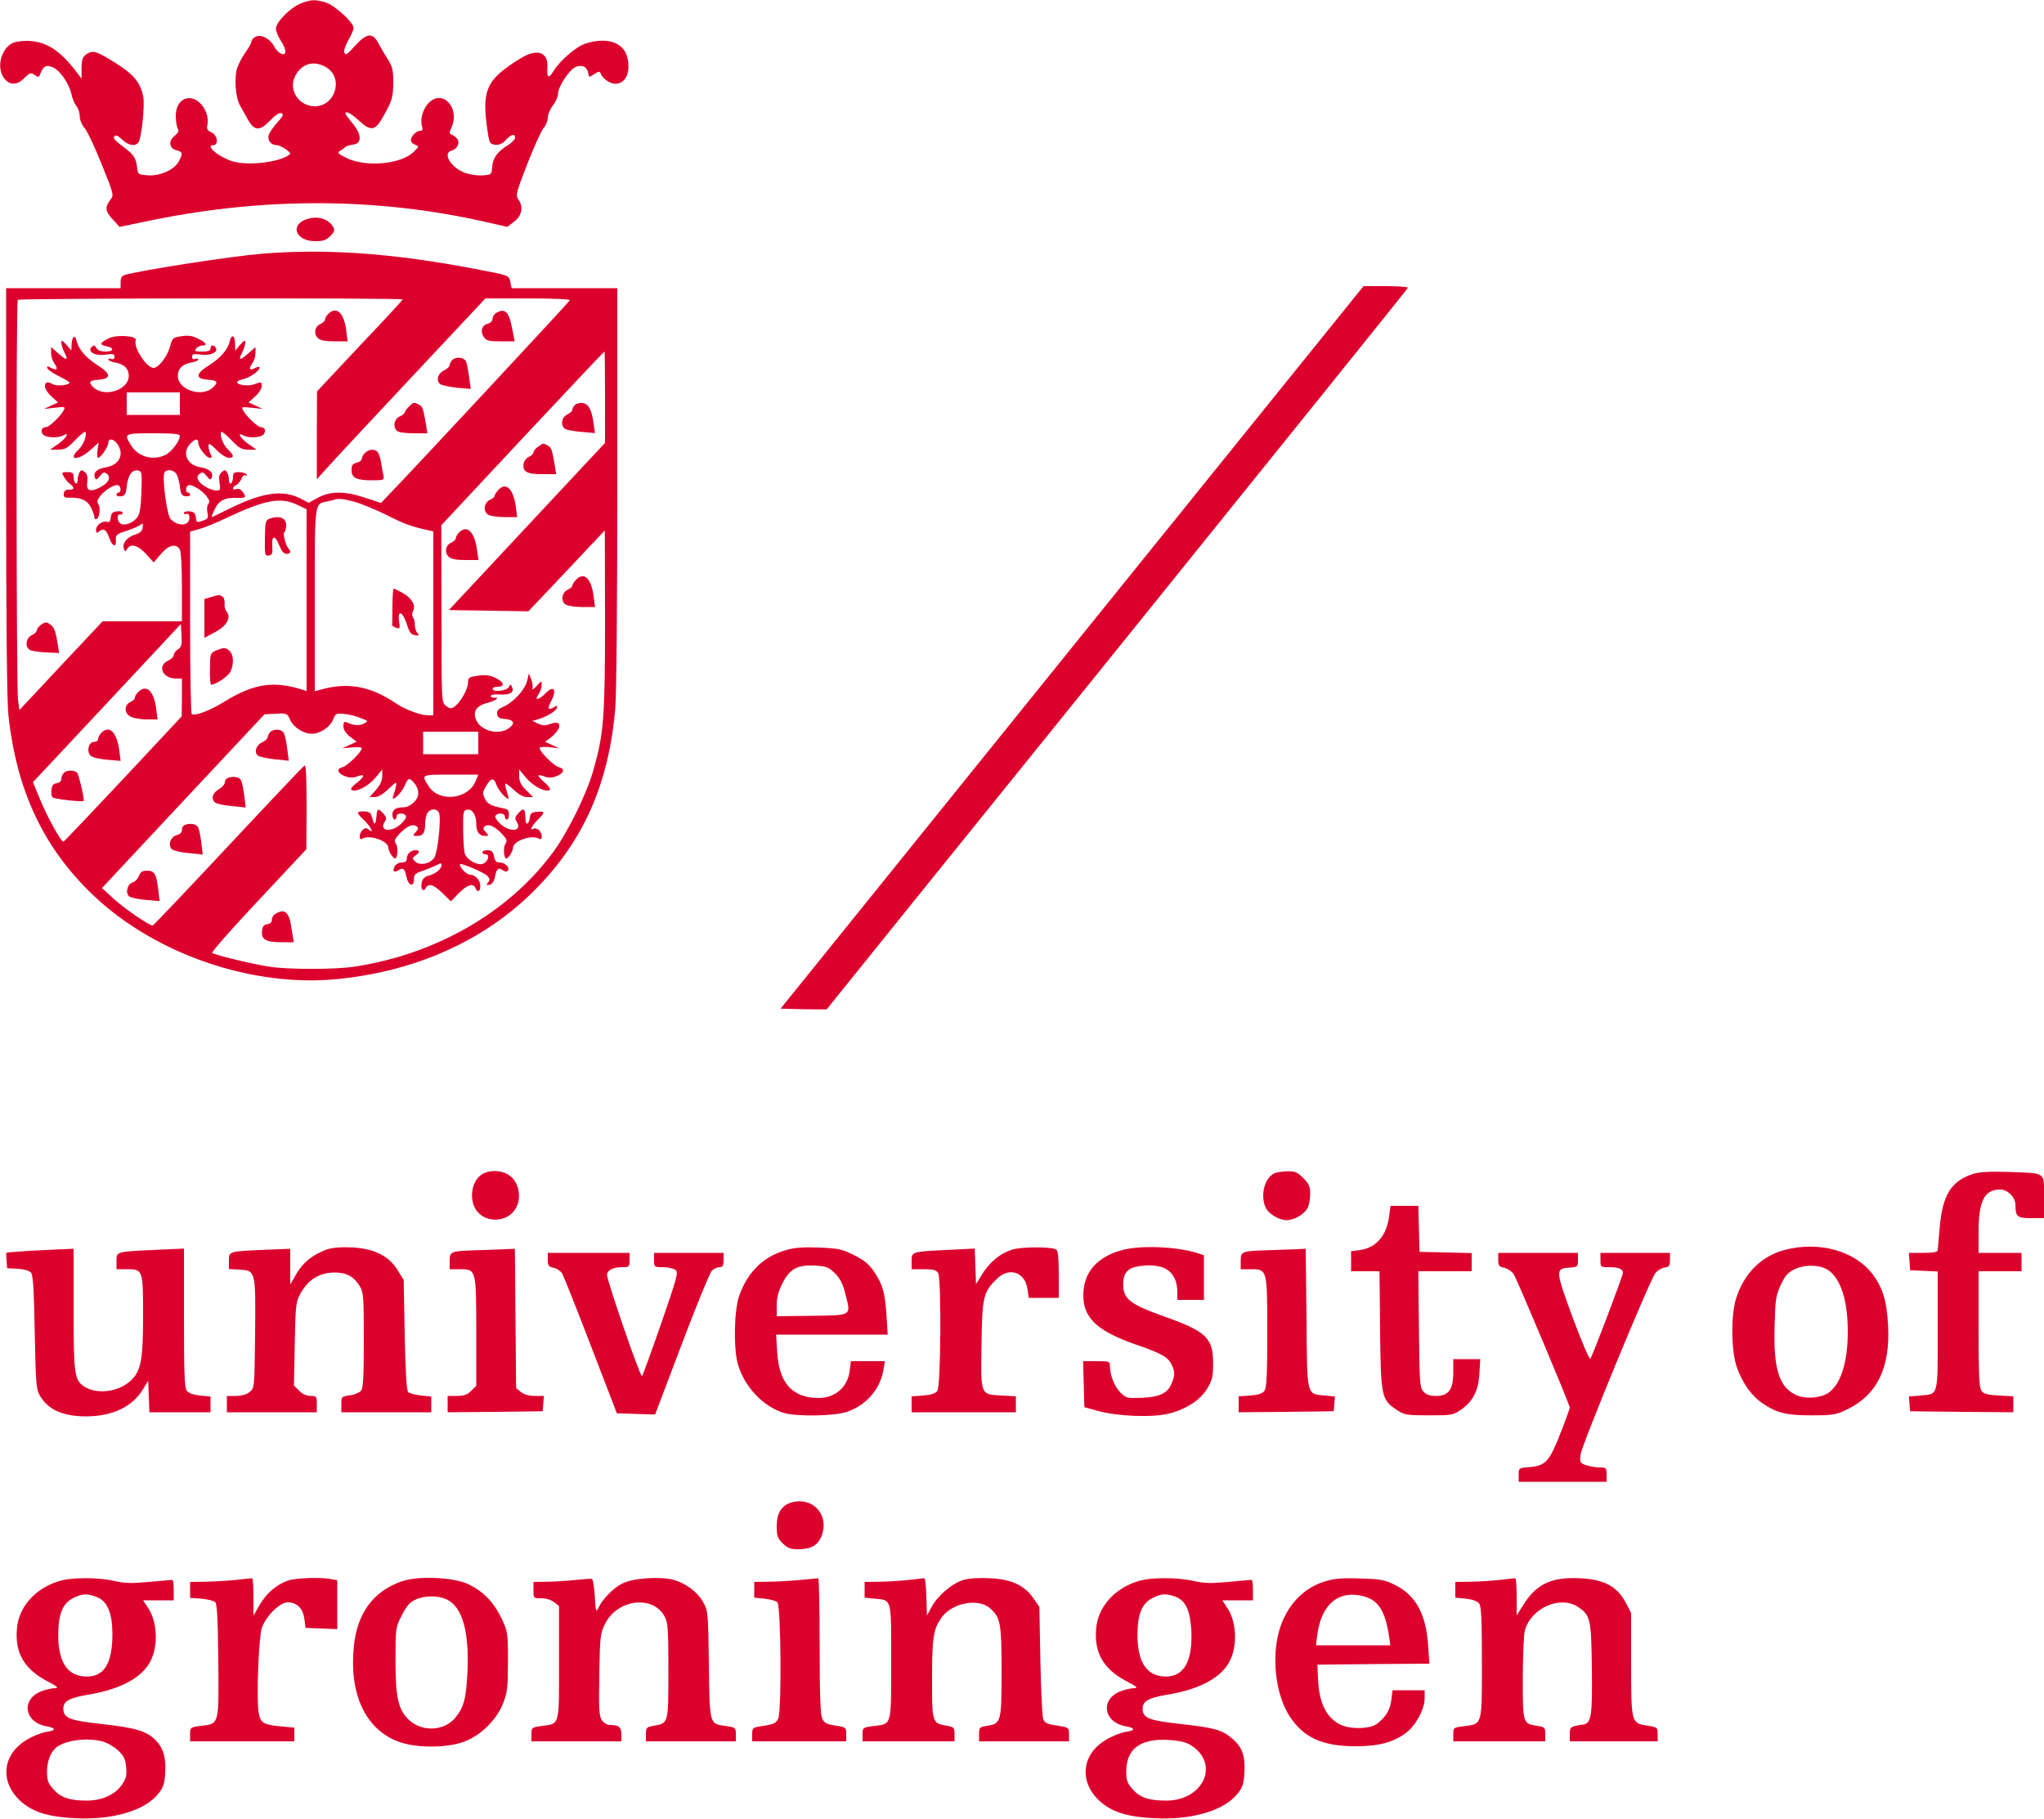 <?xml version="1.0" standalone="no"?>
<!DOCTYPE svg PUBLIC "-//W3C//DTD SVG 20010904//EN"
 "http://www.w3.org/TR/2001/REC-SVG-20010904/DTD/svg10.dtd">
<svg version="1.0" xmlns="http://www.w3.org/2000/svg"
 width="1000pt" height="890pt" viewBox="0 0 1000 890"
 preserveAspectRatio="xMidYMid meet">
<g transform="translate(0,890) scale(0.1,-0.1)"
fill="#DC002D" stroke="none">
<path d="M1476 8885 c-51 -18 -126 -92 -126 -125 0 -14 12 -42 26 -63 28 -42
26 -74 -4 -58 -10 5 -24 21 -32 36 -20 37 -64 59 -90 45 -11 -6 -20 -16 -20
-23 0 -7 -13 -31 -29 -53 -15 -21 -34 -57 -41 -78 -15 -48 -8 -142 14 -182 9
-16 27 -47 39 -69 31 -56 58 -58 108 -5 26 27 45 40 56 36 12 -5 8 -14 -20
-45 -19 -21 -38 -49 -42 -60 -8 -27 10 -51 39 -51 20 -1 73 -36 65 -44 -43
-38 -196 -58 -275 -37 -68 18 -145 81 -100 81 27 0 20 49 -9 62 -21 9 -25 17
-20 38 3 15 1 40 -5 56 -41 106 -150 95 -150 -15 0 -25 5 -53 10 -61 7 -11 2
-20 -17 -36 -31 -25 -25 -61 13 -70 28 -7 29 -15 9 -53 -21 -41 -91 -73 -152
-69 -43 3 -48 6 -51 28 -6 57 -15 72 -68 111 -40 30 -53 44 -45 52 8 8 19 3
39 -16 30 -29 63 -35 79 -14 15 19 32 178 24 223 -13 68 -45 108 -130 162 -98
62 -115 68 -146 48 -21 -14 -25 -25 -26 -69 l0 -52 -22 29 c-83 111 -154 156
-247 156 -34 0 -64 -6 -78 -16 -52 -36 -68 -121 -31 -168 27 -34 63 -34 99 3
26 26 31 27 50 14 18 -13 21 -12 29 10 13 34 28 41 59 28 35 -15 79 -78 91
-130 5 -23 16 -50 25 -60 9 -10 16 -32 16 -49 0 -18 10 -42 24 -59 14 -16 51
-96 84 -178 60 -149 60 -150 41 -174 -27 -34 -24 -56 14 -96 l32 -35 165 34
c552 112 1099 109 1622 -9 l110 -25 34 26 c38 29 46 73 19 110 -13 19 -9 34
46 175 33 85 69 163 80 175 10 11 19 33 19 48 0 15 11 42 25 60 14 18 25 44
25 57 0 34 54 117 86 131 31 14 57 1 62 -30 3 -21 4 -21 29 -5 20 14 27 15 31
5 8 -25 46 -52 72 -52 50 0 76 55 60 125 -17 77 -96 105 -202 73 -46 -13 -126
-82 -159 -134 -25 -41 -34 -37 -31 14 6 78 -50 97 -132 46 -169 -104 -191
-155 -160 -359 8 -55 11 -60 36 -63 20 -2 35 4 52 22 26 29 46 34 46 12 0 -8
-15 -23 -33 -35 -53 -32 -75 -63 -79 -106 -3 -40 -3 -40 -47 -43 -25 -2 -64 4
-88 13 -68 26 -109 96 -64 108 29 7 44 42 26 60 -8 9 -20 17 -27 19 -10 4 -10
10 0 32 45 99 -44 194 -113 120 -27 -29 -41 -81 -30 -113 4 -15 2 -21 -9 -21
-19 0 -46 -27 -46 -46 0 -8 9 -18 21 -22 20 -8 20 -9 -6 -34 -63 -63 -239 -78
-334 -29 -40 21 -43 24 -25 34 10 6 21 14 24 18 3 4 19 9 35 11 46 5 46 47 1
103 -20 24 -36 46 -36 49 0 16 27 2 67 -35 57 -52 78 -49 115 16 47 83 51 97
52 170 0 62 -3 77 -29 119 -17 26 -36 60 -44 75 -29 54 -57 50 -118 -17 -34
-39 -43 -44 -48 -30 -4 10 4 34 19 61 14 24 26 51 26 60 0 27 -93 112 -137
125 -50 15 -68 15 -117 -3z m121 -315 c85 -51 44 -190 -57 -190 -78 0 -131 81
-96 148 32 62 93 79 153 42z"/>
<path d="M1505 7829 c-89 -26 -61 -109 37 -109 39 0 54 5 74 25 19 19 23 29
15 43 -22 40 -73 57 -126 41z"/>
<path d="M1285 7659 c-157 -13 -601 -82 -677 -105 -12 -4 -18 -15 -18 -35 l0
-29 -280 0 -280 0 0 -995 c0 -636 4 -1031 11 -1093 40 -371 172 -651 416 -883
304 -289 782 -452 1198 -409 384 39 717 190 960 434 239 240 362 517 395 887
6 67 10 514 10 1087 l0 972 -259 0 -258 0 -6 29 c-7 34 -3 33 -172 65 -400 77
-728 100 -1040 75z m685 -224 c0 -3 -94 -105 -210 -227 l-209 -223 -1 -215 0
-215 38 42 c20 24 206 223 412 443 l375 400 208 0 c115 0 207 -4 205 -9 -2 -7
-779 -842 -888 -954 l-36 -38 -76 25 c-100 34 -170 34 -232 1 l-46 -25 -38 20
c-88 46 -190 31 -354 -51 -43 -21 -79 -39 -82 -39 -2 0 4 18 15 39 20 43 50
58 112 55 41 -1 44 3 23 31 -8 11 -19 16 -30 12 -9 -4 -16 -2 -16 4 0 5 7 12
16 16 8 3 20 17 25 30 5 15 14 21 21 17 7 -4 8 -3 4 4 -4 7 -20 12 -37 12 -24
0 -29 -4 -29 -24 0 -14 -5 -28 -10 -31 -6 -3 -10 4 -10 17 0 13 -4 29 -9 37
-8 13 -12 13 -26 1 -13 -11 -15 -23 -11 -52 6 -34 4 -38 -14 -38 -29 0 -77 27
-89 49 -8 14 -7 22 5 32 14 11 19 10 35 -10 16 -20 20 -21 25 -7 9 24 -12 43
-56 50 -65 10 -91 70 -50 114 24 26 40 28 40 6 0 -23 39 -74 56 -74 11 0 12 4
4 19 -5 11 -10 28 -10 39 0 16 7 13 39 -19 21 -22 48 -39 60 -39 28 0 27 11
-3 40 -24 21 -44 76 -33 87 3 3 25 -16 50 -41 37 -39 49 -46 83 -46 l39 0 -36
25 c-40 27 -64 64 -29 45 28 -15 86 -12 100 5 13 16 6 35 -14 35 -15 0 -72 54
-87 83 -9 16 -6 17 43 12 l53 -6 -34 16 -35 16 32 29 c18 16 32 38 32 49 0 24
0 24 -36 11 -29 -11 -84 -4 -84 10 0 5 13 11 30 15 32 7 80 41 80 56 0 6 -9 5
-21 -1 -28 -16 -34 -6 -15 22 9 12 16 35 16 51 l0 29 -36 -32 c-42 -36 -50
-35 -29 6 8 16 15 37 15 47 0 15 -5 13 -25 -10 l-24 -28 -1 32 c0 41 -16 51
-25 16 -10 -43 -44 -83 -102 -120 -67 -42 -69 -66 -5 -71 45 -3 51 -11 26 -36
-53 -53 -174 -15 -174 55 0 35 22 57 65 65 19 3 35 10 35 15 0 5 -7 6 -15 3
-10 -4 -15 0 -15 11 0 13 7 15 43 10 45 -7 86 12 73 33 -10 17 -26 15 -26 -3
0 -11 -11 -15 -41 -15 -36 0 -40 2 -29 15 7 8 21 15 32 15 26 0 14 16 -27 35
-23 12 -46 15 -77 10 -42 -6 -45 -9 -56 -50 -13 -49 -56 -105 -81 -105 -34 0
-100 102 -87 135 8 22 -93 29 -131 10 -45 -22 -48 -32 -13 -39 41 -8 38 -26
-5 -26 -22 0 -37 6 -44 18 -8 14 -12 15 -23 4 -22 -23 18 -45 70 -37 35 5 42
3 42 -10 0 -11 -5 -15 -15 -11 -8 3 -15 2 -15 -3 0 -5 16 -12 35 -15 43 -8 65
-30 65 -65 0 -70 -121 -108 -174 -55 -25 25 -19 33 26 36 64 5 62 29 -5 71
-58 38 -92 77 -103 121 -8 33 -23 17 -24 -24 l-1 -25 -24 28 c-20 23 -25 25
-25 10 0 -10 7 -31 15 -47 21 -41 13 -42 -29 -6 l-36 32 0 -29 c0 -16 7 -39
16 -51 20 -29 13 -37 -16 -22 -18 10 -22 9 -18 -2 2 -7 27 -24 55 -38 29 -14
52 -28 53 -32 0 -12 -59 -19 -79 -9 -29 16 -41 13 -41 -10 0 -11 14 -33 32
-49 l32 -29 -35 -16 -34 -16 53 6 c50 6 53 5 43 -14 -16 -29 -71 -81 -86 -81
-21 0 -28 -19 -15 -35 14 -17 72 -20 100 -5 35 19 11 -18 -29 -45 l-36 -25 39
0 c34 0 46 7 83 46 25 25 47 44 50 41 11 -11 -9 -66 -33 -87 -56 -53 -1 -55
58 -2 l41 37 -6 -37 c-3 -21 -2 -38 3 -38 13 0 50 55 50 74 0 23 26 20 44 -6
36 -51 10 -104 -58 -115 -41 -6 -61 -25 -52 -49 5 -14 9 -13 25 7 16 20 21 21
35 10 21 -18 5 -47 -39 -68 -46 -22 -65 -13 -58 29 3 24 0 38 -12 48 -14 12
-18 12 -26 -1 -5 -8 -9 -24 -9 -37 0 -13 -4 -20 -10 -17 -5 3 -10 17 -10 31 0
20 -5 24 -30 24 -28 0 -29 -1 -18 -22 7 -13 21 -29 31 -36 23 -18 21 -29 -5
-28 -16 1 -24 -5 -26 -19 -2 -17 3 -21 30 -20 58 1 89 -15 106 -54 9 -20 15
-39 14 -43 -1 -5 2 -8 8 -8 15 0 24 51 12 71 -9 14 -7 23 9 43 24 31 75 60 89
51 13 -8 13 -35 0 -35 -5 0 -10 -5 -10 -11 0 -6 10 -9 23 -7 18 2 23 11 27 49
7 55 25 81 54 77 20 -3 21 -8 18 -103 -2 -66 -8 -108 -18 -123 -19 -29 -63
-47 -84 -34 -18 11 -20 48 -2 45 6 -2 12 2 12 8 0 6 -12 9 -27 7 -22 -2 -29
-9 -31 -30 -2 -18 -8 -25 -17 -22 -21 9 -55 -15 -55 -38 0 -17 3 -18 15 -8 21
18 36 8 49 -30 14 -43 36 -52 33 -13 -2 26 3 30 53 46 30 10 61 23 68 30 11 9
13 6 10 -13 -2 -18 -12 -28 -38 -36 -40 -13 -63 -43 -54 -69 6 -15 8 -16 16
-1 16 29 53 19 93 -25 l37 -41 35 41 c38 45 75 54 93 22 6 -11 10 -90 10 -185
l0 -166 -194 0 -194 0 -204 -217 -203 -217 -7 50 c-8 65 -10 1949 -1 1957 7 8
1883 10 1883 2z m990 -479 l0 -223 -382 -409 -382 -409 194 -3 195 -3 60 63
c33 35 117 124 187 198 l127 135 1 -440 c0 -476 -6 -554 -56 -730 -33 -119
-128 -312 -202 -410 -216 -291 -574 -496 -971 -555 -95 -14 -317 -14 -412 0
-85 13 -271 58 -281 68 -4 4 98 120 227 257 l234 250 1 208 c0 139 -3 206 -10
202 -6 -4 -173 -180 -372 -393 -199 -213 -366 -388 -370 -390 -12 -5 -143 84
-199 137 l-50 46 397 425 398 425 55 3 c54 3 56 2 70 -29 16 -37 65 -69 106
-69 42 0 89 32 105 70 12 30 16 31 54 27 23 -2 59 -11 80 -20 38 -14 39 -15
17 -27 -23 -12 -48 -10 -83 5 -14 6 -18 2 -18 -18 0 -17 11 -34 32 -51 l33
-25 -35 -16 -35 -16 48 4 c26 3 47 1 47 -4 0 -18 -71 -87 -95 -93 -32 -8 -23
-31 16 -45 20 -7 38 -7 56 0 43 16 39 -1 -10 -38 -16 -13 -23 -24 -17 -28 21
-13 80 17 115 58 l35 42 0 -32 c0 -22 -10 -44 -31 -68 l-31 -35 26 0 c16 0 41
15 67 40 40 38 41 38 36 12 -3 -15 -9 -35 -13 -45 -14 -37 35 5 54 45 19 43
23 44 45 21 30 -34 31 -70 3 -97 -14 -15 -36 -26 -50 -26 -40 0 -56 -11 -56
-36 0 -13 5 -24 10 -24 6 0 10 7 10 15 0 18 36 20 46 3 4 -6 -6 -23 -25 -40
-48 -43 -108 -35 -79 11 10 17 9 23 -6 40 -26 28 -31 26 -34 -11 -3 -36 -9
-48 -16 -27 -2 8 -7 22 -10 32 -3 11 -16 17 -36 17 -38 0 -38 -6 2 -44 33 -31
51 -70 22 -45 -11 9 -17 9 -29 -1 -18 -15 -21 -55 -3 -44 35 22 128 -10 128
-44 1 -17 22 -52 33 -52 12 0 16 52 5 70 -11 17 -8 24 17 51 36 37 65 50 83
36 10 -8 9 -14 -4 -28 -16 -18 -16 -19 8 -19 28 0 38 16 38 61 0 17 5 39 10
50 13 23 46 25 57 4 13 -22 -5 -195 -22 -221 -20 -31 -72 -41 -94 -19 -15 15
-15 17 2 29 22 17 22 26 -1 26 -23 0 -42 -19 -42 -42 0 -12 -8 -18 -25 -18
-13 0 -29 -8 -34 -19 -13 -24 -4 -33 20 -18 22 14 29 7 38 -35 9 -42 37 -50
36 -11 0 24 6 30 45 43 25 9 55 21 68 28 18 10 22 10 22 -1 0 -19 -29 -43 -62
-51 -18 -4 -30 -15 -34 -31 -8 -31 5 -54 18 -31 15 26 39 19 83 -24 l41 -40
39 40 c40 41 71 51 81 25 9 -23 24 -18 24 9 0 29 -24 56 -50 56 -17 0 -50 34
-50 51 0 11 124 -42 137 -59 10 -12 10 -19 1 -30 -10 -12 -9 -14 7 -11 12 3
22 16 26 37 9 43 16 49 39 34 13 -8 21 -8 25 -1 10 15 -15 39 -40 39 -17 0
-24 7 -28 30 -5 24 -12 30 -32 30 -14 0 -25 -4 -25 -10 0 -5 7 -10 16 -10 20
0 15 -29 -8 -44 -26 -16 -86 16 -95 51 -3 15 -7 68 -7 118 -1 81 1 90 18 93
26 6 46 -24 46 -68 0 -40 14 -60 44 -60 18 0 18 1 2 19 -13 14 -14 20 -4 28
18 14 47 1 83 -36 25 -27 28 -34 17 -51 -11 -18 -7 -70 5 -70 11 0 32 35 33
52 0 34 93 66 128 44 18 -11 16 29 -3 44 -8 6 -19 9 -25 5 -22 -14 -8 16 20
43 38 37 38 44 -2 40 -28 -2 -34 -8 -36 -30 -4 -31 -20 -39 -21 -10 -2 59 -7
63 -37 31 -15 -17 -16 -23 -6 -40 29 -46 -31 -54 -79 -11 -19 17 -29 34 -25
40 10 17 46 15 46 -3 0 -8 5 -15 10 -15 6 0 10 11 10 25 0 19 -6 26 -27 30
-61 12 -79 22 -91 48 -12 24 -11 32 5 59 24 42 39 45 51 10 9 -27 51 -76 59
-69 2 2 -2 18 -8 36 -6 18 -9 34 -7 37 3 2 22 -12 42 -31 25 -23 47 -35 66
-35 l28 0 -34 34 c-25 25 -34 43 -34 67 l0 34 35 -42 c34 -40 94 -71 115 -58
5 3 -6 20 -26 37 -39 34 -39 43 -1 29 18 -7 36 -7 56 0 39 14 48 37 16 45 -25
6 -95 76 -95 94 0 6 20 7 48 4 l47 -5 -34 16 -34 15 27 21 c57 45 57 89 -1 67
-25 -9 -37 -9 -60 1 l-28 14 25 7 c42 12 87 38 94 55 5 13 2 14 -15 4 -28 -15
-32 -7 -14 27 31 59 16 84 -25 43 -34 -35 -58 -39 -36 -7 9 12 16 33 16 46 0
23 0 23 -25 -5 -14 -15 -23 -21 -20 -12 3 8 0 29 -6 45 l-12 29 -7 -33 c-11
-47 -69 -110 -123 -133 -20 -8 -27 -18 -25 -33 2 -16 11 -22 41 -24 43 -4 49
-23 15 -46 -48 -34 -132 -13 -157 38 -20 43 -2 73 54 87 42 11 64 29 31 25 -8
0 -15 4 -15 9 0 6 19 9 42 7 51 -3 73 9 63 34 -7 18 -8 18 -17 2 -11 -19 -79
-26 -79 -8 0 6 11 10 25 10 37 0 31 24 -11 43 -26 13 -48 16 -85 11 -44 -6
-49 -9 -49 -33 0 -32 -38 -99 -66 -118 -18 -12 -24 -11 -43 4 -21 18 -21 21
-21 451 l-1 432 397 425 c219 234 399 425 401 425 2 0 3 -101 3 -224z m-2080
-31 l0 -55 -130 0 -130 0 0 55 0 55 130 0 130 0 0 -55z m0 -157 c0 -25 -39
-77 -69 -93 -61 -31 -136 -11 -171 48 -35 56 -32 57 110 57 97 0 130 -3 130
-12z m-19 -184 c7 -9 16 -37 19 -63 4 -38 9 -47 28 -49 12 -2 22 1 22 7 0 6
-4 11 -10 11 -13 0 -13 27 0 35 14 9 65 -21 89 -51 16 -20 18 -30 10 -40 -6
-7 -8 -26 -4 -42 5 -26 3 -31 -24 -40 -28 -10 -30 -9 -33 16 -2 21 -9 28 -30
30 -16 2 -28 -2 -28 -8 0 -6 5 -8 10 -5 17 10 24 -26 8 -41 -18 -19 -59 -10
-84 17 -17 19 -41 196 -30 225 7 19 40 18 57 -2z m873 -139 c33 -9 103 -38
156 -64 88 -45 119 -56 203 -75 l27 -6 0 -450 0 -450 -25 0 c-37 0 -115 29
-160 60 -124 84 -237 104 -372 64 l-23 -6 0 445 c0 487 -2 470 58 483 15 3 32
7 37 9 20 7 42 5 99 -10z m-277 -16 l43 -21 0 -445 0 -444 -22 7 c-139 44
-238 29 -380 -59 -71 -44 -143 -71 -160 -61 -4 3 -8 205 -8 449 l0 444 43 12
c23 6 80 29 127 51 195 93 273 108 357 67z m-586 -706 c-12 -8 -21 -20 -21
-28 0 -8 -12 -20 -27 -27 -56 -26 -28 -88 39 -88 l28 0 0 -92 -1 -93 -285
-305 c-158 -168 -289 -306 -293 -308 -11 -4 -79 119 -116 209 l-34 82 95 101
c52 56 215 230 362 387 l267 286 3 -55 c3 -46 0 -57 -17 -69z m1469 -458 l0
-55 -135 0 -135 0 0 55 0 55 135 0 135 0 0 -55z m-13 -187 c-36 -89 -178 -105
-229 -26 -38 59 -40 58 107 58 l135 0 -13 -32z"/>
<path d="M1606 7364 c-9 -8 -16 -21 -16 -27 0 -7 -10 -17 -22 -22 -28 -12 -35
-47 -13 -69 12 -11 35 -16 81 -16 l65 0 -7 53 c-11 87 -48 121 -88 81z"/>
<path d="M2428 7369 c-10 -5 -18 -18 -18 -28 0 -11 -10 -21 -24 -25 -29 -7
-38 -38 -19 -65 12 -18 25 -21 82 -21 l69 0 -13 66 c-15 79 -35 98 -77 73z"/>
<path d="M2212 7138 c-7 -7 -12 -18 -12 -24 0 -7 -12 -19 -27 -26 -31 -15 -41
-49 -20 -67 8 -6 45 -14 82 -18 l68 -6 -8 59 c-4 32 -11 67 -16 77 -11 20 -49
23 -67 5z"/>
<path d="M2000 6910 c-11 -11 -20 -24 -20 -28 0 -5 -11 -14 -25 -20 -27 -13
-34 -49 -13 -70 7 -7 41 -12 80 -12 l69 0 -6 38 c-14 82 -17 93 -35 102 -25
13 -27 13 -50 -10z"/>
<path d="M1786 6684 c-9 -8 -16 -21 -16 -29 0 -7 -11 -16 -25 -19 -20 -5 -25
-13 -25 -36 0 -38 23 -50 100 -50 57 0 60 1 56 23 -3 12 -8 40 -11 62 -4 22
-11 46 -17 53 -14 17 -43 15 -62 -4z"/>
<path d="M202 5844 c-12 -8 -22 -21 -22 -28 0 -7 -11 -18 -25 -24 -27 -13 -34
-52 -12 -70 6 -6 42 -12 79 -14 l67 -3 -6 40 c-11 68 -18 88 -39 101 -17 12
-23 11 -42 -2z"/>
<path d="M2812 6918 c-6 -6 -12 -17 -12 -23 0 -7 -11 -17 -25 -23 -27 -13 -34
-52 -12 -69 6 -6 43 -13 80 -16 l68 -6 -7 47 c-9 68 -25 97 -54 100 -14 2 -31
-3 -38 -10z"/>
<path d="M2632 6714 c-12 -8 -22 -21 -22 -27 0 -7 -10 -17 -22 -22 -13 -6 -24
-20 -26 -33 -6 -40 14 -52 90 -52 l69 0 -6 38 c-14 82 -17 93 -35 102 -24 13
-21 13 -48 -6z"/>
<path d="M2437 6502 c-9 -10 -17 -23 -17 -28 0 -5 -10 -14 -22 -19 -29 -13
-36 -54 -12 -72 10 -7 45 -13 81 -13 l63 0 -6 48 c-12 91 -49 126 -87 84z"/>
<path d="M2246 6295 c-9 -9 -16 -22 -16 -28 0 -7 -10 -17 -22 -22 -28 -12 -35
-47 -13 -69 12 -11 35 -16 81 -16 l65 0 -7 48 c-12 90 -49 126 -88 87z"/>
<path d="M2817 6062 c-10 -10 -17 -23 -17 -28 0 -5 -10 -14 -22 -19 -29 -13
-36 -54 -12 -72 10 -7 45 -13 81 -13 l64 0 -7 53 c-11 88 -48 122 -87 79z"/>
<path d="M1322 5318 c-7 -7 -12 -18 -12 -24 0 -7 -12 -19 -27 -26 -31 -14 -41
-49 -21 -65 7 -6 44 -14 82 -18 l69 -7 -8 59 c-4 32 -11 66 -16 76 -11 20 -49
23 -67 5z"/>
<path d="M1113 5093 c-7 -2 -13 -12 -13 -21 0 -9 -14 -25 -30 -34 -31 -18 -39
-48 -17 -65 6 -6 43 -13 81 -17 l68 -7 -7 58 c-4 32 -11 66 -16 76 -9 16 -40
21 -66 10z"/>
<path d="M903 4863 c-7 -2 -13 -13 -13 -24 0 -12 -9 -21 -25 -25 -30 -7 -45
-49 -24 -69 8 -7 45 -16 83 -19 l68 -7 -7 58 c-4 32 -11 66 -16 76 -9 16 -40
21 -66 10z"/>
<path d="M680 4614 c-6 -14 -19 -28 -30 -31 -26 -7 -38 -50 -19 -68 8 -7 45
-15 82 -18 l68 -6 -7 57 c-9 76 -18 92 -55 92 -23 0 -32 -6 -39 -26z"/>
<path d="M1348 4429 c-10 -5 -18 -18 -18 -29 0 -12 -8 -20 -22 -22 -17 -2 -24
-11 -26 -33 -5 -41 19 -55 93 -55 l62 0 -10 63 c-12 85 -32 104 -79 76z"/>
<path d="M1920 5935 c0 -47 -1 -88 -2 -91 -2 -4 7 -10 18 -15 21 -7 22 -5 16
33 -7 58 18 46 39 -18 12 -39 21 -50 40 -52 19 -3 22 -1 12 9 -7 7 -13 24 -13
39 0 14 -4 32 -9 39 -6 9 -6 22 0 32 14 27 -7 63 -51 88 -21 11 -40 21 -44 21
-3 0 -6 -38 -6 -85z"/>
<path d="M1316 6361 c-17 -6 -19 -19 -20 -95 -1 -81 0 -87 19 -84 17 3 19 9
17 46 -4 54 14 56 35 2 11 -27 22 -40 35 -40 18 0 24 11 11 24 -14 13 -31 76
-22 82 5 3 9 18 9 34 0 37 -35 50 -84 31z"/>
<path d="M1033 5979 l-33 -10 0 -95 0 -95 52 28 c58 31 80 71 57 100 -8 9 -12
27 -10 41 1 13 -3 29 -11 33 -15 10 -13 10 -55 -2z"/>
<path d="M1057 5717 c-28 -12 -29 -15 -30 -90 -1 -42 2 -77 6 -77 23 0 85 42
95 65 17 36 15 81 -4 99 -18 19 -29 19 -67 3z"/>
<path d="M676 5514 c-9 -8 -16 -21 -16 -27 0 -7 -10 -17 -22 -22 -32 -14 -31
-56 2 -72 14 -7 49 -13 78 -13 l53 0 -7 53 c-11 87 -48 121 -88 81z"/>
<path d="M496 5315 c-9 -9 -16 -23 -16 -31 0 -8 -9 -14 -20 -14 -26 0 -38 -46
-17 -67 9 -9 41 -17 81 -20 l66 -6 -6 49 c-12 91 -48 128 -88 89z"/>
<path d="M312 5118 c-7 -7 -12 -20 -12 -29 0 -11 -9 -19 -22 -21 -17 -2 -24
-11 -26 -32 -2 -16 0 -32 5 -37 9 -9 153 -25 153 -17 0 24 -24 126 -32 136
-13 15 -50 16 -66 0z"/>
<path d="M5245 5733 l-1426 -1768 112 -3 c61 -1 113 -1 114 0 1 2 640 795
1421 1762 780 968 1421 1763 1422 1768 2 4 -46 8 -106 8 l-111 0 -1426 -1767z"/>
<path d="M2361 3156 c-56 -31 -70 -132 -25 -185 47 -56 146 -50 185 13 31 48
21 121 -20 158 -35 31 -97 38 -140 14z"/>
<path d="M6234 3159 c-46 -23 -68 -102 -44 -163 12 -33 66 -66 105 -66 39 0
93 33 105 66 6 14 10 43 10 66 0 32 -7 47 -34 74 -29 29 -41 34 -77 33 -24 0
-53 -5 -65 -10z"/>
<path d="M9652 3156 c-106 -35 -148 -102 -162 -259 -5 -56 -9 -108 -10 -114 0
-9 -21 -13 -71 -13 l-70 0 3 -42 3 -43 68 -3 67 -3 0 -288 c0 -329 5 -311 -86
-319 l-55 -5 3 -36 3 -36 253 -3 252 -2 0 39 0 39 -71 4 c-55 3 -74 8 -85 23
-11 15 -14 76 -14 302 l0 283 105 0 105 0 0 45 0 45 -105 0 -105 0 0 105 c0
150 29 205 106 205 36 0 74 -38 74 -74 1 -59 8 -66 76 -66 l64 0 0 104 c0 124
13 115 -175 122 -95 3 -142 0 -173 -10z"/>
<path d="M6796 2948 c-13 -94 -62 -152 -141 -164 l-45 -6 0 -49 0 -49 70 0 69
0 3 -287 c3 -327 7 -342 81 -391 38 -25 48 -27 158 -27 114 0 118 1 160 30 56
40 83 93 87 178 l4 67 -66 0 -66 0 0 -64 c0 -85 -23 -116 -84 -116 -31 0 -48
6 -62 21 -18 20 -19 42 -22 305 l-3 284 131 0 130 0 0 45 0 44 -127 3 -128 3
-3 113 -3 112 -68 0 -68 0 -7 -52z"/>
<path d="M1597 2786 c-67 -25 -116 -64 -147 -119 l-30 -52 0 88 0 87 -127 -5
c-177 -8 -173 -7 -173 -55 l0 -39 52 -3 c79 -5 79 -4 76 -316 -3 -264 -3 -264
-27 -283 -15 -12 -39 -19 -67 -19 l-44 0 0 -40 0 -40 220 0 220 0 0 40 c0 38
-2 40 -30 40 -20 0 -40 9 -56 25 l-26 26 4 202 c3 173 6 207 22 237 41 78 93
112 172 114 59 0 95 -19 124 -67 18 -29 20 -52 20 -263 0 -172 -3 -235 -13
-248 -7 -9 -32 -20 -55 -23 -41 -6 -42 -6 -42 -44 l0 -39 220 0 220 0 0 39 0
38 -51 5 c-27 3 -56 11 -62 17 -8 8 -13 92 -17 280 l-5 268 -30 49 c-44 71
-117 106 -228 111 -54 2 -95 -2 -120 -11z"/>
<path d="M3850 2785 c-114 -32 -190 -105 -233 -223 -25 -70 -29 -248 -9 -329
29 -113 123 -214 226 -246 64 -19 251 -16 312 6 95 33 163 114 177 210 l6 37
-83 0 -83 0 -6 -46 c-9 -80 -70 -134 -152 -134 -129 0 -195 74 -203 228 l-5
82 273 0 273 0 -6 93 c-7 112 -18 151 -60 214 -25 37 -47 56 -99 82 -60 30
-77 33 -170 37 -73 3 -119 0 -158 -11z m235 -115 c25 -25 39 -53 50 -98 29
-112 37 -107 -162 -110 l-173 -2 0 53 c0 38 8 69 28 108 36 71 73 91 160 87
56 -4 66 -8 97 -38z"/>
<path d="M4952 2786 c-59 -19 -109 -60 -146 -119 l-31 -50 -3 87 -3 87 -122
-6 c-189 -9 -187 -9 -187 -55 l0 -40 60 0 c48 0 61 -4 70 -19 16 -31 13 -552
-4 -576 -9 -13 -30 -20 -70 -23 l-56 -4 0 -39 0 -39 255 0 255 0 0 39 0 39
-71 4 c-103 6 -101 -1 -97 253 3 232 9 254 77 320 61 57 137 30 148 -54 l6
-41 73 0 74 0 0 114 c0 79 -4 117 -12 122 -23 15 -172 14 -216 0z"/>
<path d="M5491 2784 c-124 -33 -191 -110 -191 -221 0 -112 67 -175 258 -242
135 -47 159 -62 178 -106 11 -28 12 -41 1 -71 -19 -58 -55 -78 -147 -83 -77
-3 -80 -2 -109 26 -29 29 -51 86 -51 131 0 21 -4 22 -65 22 l-66 0 3 -112 3
-113 65 -18 c98 -27 270 -34 350 -13 86 22 154 67 188 125 23 39 27 57 27 121
0 124 -34 156 -240 229 -166 59 -200 86 -200 156 0 65 27 88 108 93 105 7 157
-38 157 -133 l0 -35 65 0 65 0 0 109 0 109 -32 11 c-101 32 -277 39 -367 15z"/>
<path d="M8730 2784 c-114 -30 -200 -118 -237 -239 -26 -86 -23 -259 5 -337
29 -79 73 -140 129 -177 68 -45 114 -56 238 -56 98 0 116 3 166 26 151 71 218
205 206 416 -6 117 -26 183 -76 249 -86 114 -264 163 -431 118z m218 -101 c59
-44 92 -149 92 -298 0 -149 -33 -254 -92 -298 -38 -28 -116 -34 -162 -12 -82
39 -110 126 -104 334 3 133 6 151 30 204 23 48 35 61 70 78 53 24 127 21 166
-8z"/>
<path d="M145 2780 c-60 -4 -111 -8 -113 -9 -2 0 -2 -18 0 -38 l3 -38 52 -3
c32 -2 56 -9 65 -19 10 -12 14 -83 18 -292 5 -255 7 -279 26 -311 39 -67 112
-100 225 -100 125 0 223 45 275 127 l29 47 3 -77 3 -77 149 0 150 0 0 39 0 38
-52 5 c-34 4 -56 12 -65 24 -10 14 -13 90 -13 357 l0 338 -132 -6 c-201 -9
-198 -8 -198 -55 l0 -40 49 0 c80 0 81 -1 81 -224 0 -225 -10 -277 -65 -325
-60 -53 -163 -64 -223 -25 -48 31 -52 61 -52 379 l0 295 -52 -2 c-29 -1 -102
-5 -163 -8z"/>
<path d="M2335 2783 c-131 -4 -135 -6 -135 -53 l0 -40 49 0 c81 0 81 0 81
-308 l0 -263 -25 -24 c-18 -19 -35 -25 -70 -25 l-45 0 0 -40 0 -40 233 2 232
3 3 38 3 37 -44 0 c-29 0 -53 7 -68 19 l-24 19 -3 341 -3 341 -47 -2 c-26 -1
-87 -3 -137 -5z"/>
<path d="M6205 2783 c-131 -4 -135 -6 -135 -53 l0 -40 49 0 c81 0 81 1 81
-310 0 -208 -3 -270 -14 -285 -9 -13 -30 -20 -70 -23 l-56 -4 0 -39 0 -39 233
2 232 3 3 36 3 36 -51 5 c-89 9 -85 -8 -88 378 l-4 340 -46 -2 c-26 -1 -87 -3
-137 -5z"/>
<path d="M2680 2736 c0 -29 4 -34 29 -39 17 -4 35 -17 42 -29 7 -13 70 -171
140 -353 l127 -330 93 -3 94 -3 130 343 c71 188 138 351 147 360 10 10 27 18
38 18 16 0 20 7 20 35 l0 35 -170 0 -170 0 0 -35 c0 -35 1 -35 43 -35 24 0 51
-6 61 -13 16 -12 11 -30 -69 -262 -48 -138 -90 -254 -94 -258 -8 -8 -171 465
-171 495 0 23 30 38 74 38 34 0 36 2 36 35 l0 35 -200 0 -200 0 0 -34z"/>
<path d="M7330 2736 c0 -29 4 -34 30 -39 16 -4 37 -18 46 -32 16 -25 274 -638
274 -652 0 -4 -20 -60 -45 -124 -54 -139 -74 -161 -150 -167 -55 -4 -55 -5
-55 -38 l0 -34 215 0 215 0 0 35 c0 33 -2 35 -34 35 -18 0 -48 5 -66 11 -31
11 -32 14 -27 53 5 45 335 845 365 886 11 14 31 26 45 28 23 3 27 8 27 38 l0
34 -170 0 -170 0 0 -35 c0 -34 1 -35 39 -35 50 0 71 -8 71 -28 0 -14 -142
-388 -159 -420 -4 -7 -40 76 -86 199 -86 235 -87 242 -16 247 40 3 41 4 41 38
l0 34 -195 0 -195 0 0 -34z"/>
<path d="M3873 1549 c-49 -14 -73 -52 -73 -116 0 -47 4 -59 29 -84 24 -23 38
-29 75 -29 60 0 92 16 111 55 49 104 -33 204 -142 174z"/>
<path d="M289 1164 c-116 -35 -197 -126 -206 -231 -11 -118 34 -197 143 -256
57 -30 64 -36 42 -37 -15 0 -46 -7 -68 -16 -98 -40 -81 -150 26 -170 50 -9 50
-21 0 -28 -24 -4 -67 -21 -96 -39 -127 -76 -132 -222 -12 -314 57 -43 127 -63
247 -69 184 -10 342 36 409 119 25 31 31 49 34 101 5 78 -9 125 -50 165 -43
42 -99 58 -262 76 -156 17 -186 29 -186 75 0 37 29 53 125 69 155 26 259 82
301 163 39 75 34 192 -11 260 l-25 38 75 0 75 0 0 50 c0 28 -3 50 -7 50 -5 0
-56 -5 -115 -10 -86 -8 -118 -7 -170 5 -79 18 -208 18 -269 -1z m187 -79 c50
-21 73 -77 74 -179 0 -143 -39 -209 -125 -209 -93 0 -140 67 -140 203 0 104
22 156 75 182 43 22 70 22 116 3z m27 -706 c22 -6 55 -25 74 -43 29 -27 36
-41 40 -82 4 -40 0 -56 -19 -84 -33 -50 -98 -80 -173 -80 -85 0 -128 15 -164
56 -26 29 -31 43 -31 85 0 51 17 95 44 118 45 37 153 51 229 30z"/>
<path d="M1155 1170 c-38 -4 -105 -8 -147 -9 l-78 -1 0 -39 0 -39 55 -4 c31
-3 61 -10 68 -17 9 -9 13 -87 15 -283 3 -317 5 -312 -82 -322 -56 -7 -56 -8
-56 -42 l0 -34 255 0 255 0 0 34 0 33 -65 6 c-88 8 -102 18 -110 71 -11 72 1
366 16 411 20 58 88 125 126 125 46 0 75 -29 82 -81 l6 -44 78 -3 77 -3 0 119
0 120 -31 6 c-53 10 -172 6 -212 -8 -57 -21 -104 -62 -137 -119 l-30 -52 0 93
c0 50 -3 91 -7 90 -5 0 -39 -4 -78 -8z"/>
<path d="M1963 1162 c-138 -49 -216 -156 -232 -319 -23 -231 56 -401 214 -463
86 -34 244 -34 330 0 79 31 154 105 186 185 21 54 24 75 24 205 0 142 -1 147
-31 211 -39 81 -90 133 -163 168 -76 35 -247 42 -328 13z m223 -88 c76 -36
110 -157 101 -353 -6 -132 -18 -175 -59 -225 -53 -65 -158 -71 -223 -15 -56
50 -70 108 -70 294 0 158 0 161 30 220 22 44 39 65 65 77 44 22 112 23 156 2z"/>
<path d="M2820 1170 c-36 -4 -98 -8 -137 -9 l-73 -1 0 -40 c0 -40 0 -40 39
-40 23 0 48 -8 62 -19 l24 -19 0 -277 c0 -314 5 -298 -86 -310 -48 -7 -49 -8
-49 -41 l0 -34 220 0 220 0 0 34 c0 36 -12 46 -56 46 -14 0 -30 10 -40 24 -13
21 -15 54 -12 223 3 185 5 201 27 246 60 123 236 145 293 37 16 -31 18 -61 18
-266 0 -258 1 -255 -72 -268 -35 -6 -38 -9 -38 -41 l0 -35 220 0 220 0 0 34
c0 33 -1 34 -49 41 -81 11 -79 5 -83 300 -3 248 -4 262 -26 303 -27 51 -84 94
-146 112 -66 18 -200 9 -252 -18 -44 -22 -98 -78 -117 -120 -11 -23 -13 -17
-17 58 -3 46 -9 84 -15 85 -5 1 -39 -1 -75 -5z"/>
<path d="M3920 1170 c-41 -4 -110 -8 -152 -9 l-78 -1 0 -39 0 -38 51 -5 c27
-3 56 -11 62 -17 18 -18 22 -537 4 -571 -10 -20 -23 -27 -70 -34 -56 -8 -57
-9 -57 -42 l0 -34 230 0 230 0 0 34 c0 34 -1 35 -52 43 -41 6 -55 13 -65 33
-9 19 -13 110 -13 358 0 182 -3 331 -7 330 -5 -1 -42 -4 -83 -8z"/>
<path d="M4450 1170 c-36 -4 -100 -8 -142 -9 l-78 -1 0 -39 0 -38 50 -5 c84
-8 80 6 80 -309 0 -317 4 -303 -85 -314 -54 -7 -55 -8 -55 -41 l0 -34 225 0
225 0 0 35 c0 32 -3 35 -37 41 -73 13 -73 14 -73 228 0 201 6 242 43 297 51
77 184 103 243 48 49 -45 54 -71 54 -306 0 -248 -2 -256 -70 -267 -38 -6 -40
-8 -40 -41 l0 -35 220 0 220 0 0 34 c0 32 -2 34 -46 41 -60 9 -71 13 -80 33
-5 9 -11 137 -14 284 l-5 266 -30 43 c-44 63 -107 92 -211 97 -51 3 -102 0
-129 -8 -55 -15 -128 -77 -158 -134 l-22 -41 -3 93 c-1 50 -6 91 -10 90 -4 0
-36 -4 -72 -8z"/>
<path d="M5569 1164 c-116 -35 -197 -126 -206 -231 -11 -118 34 -197 143 -256
57 -30 64 -36 42 -37 -15 0 -46 -7 -68 -16 -98 -40 -81 -150 26 -170 50 -9 50
-21 0 -28 -24 -4 -67 -21 -96 -39 -127 -76 -132 -222 -12 -314 57 -43 127 -63
247 -69 184 -10 342 36 409 119 25 31 31 49 34 101 5 83 -10 128 -59 169 -50
43 -84 53 -253 72 -156 17 -186 29 -186 75 0 37 29 53 125 69 155 26 259 82
301 163 39 75 34 192 -11 260 l-25 38 75 0 75 0 0 50 c0 28 -3 50 -7 50 -5 0
-56 -5 -115 -10 -86 -8 -118 -7 -170 5 -79 18 -208 18 -269 -1z m186 -78 c46
-20 67 -65 73 -158 9 -151 -34 -231 -123 -231 -93 0 -140 67 -140 203 0 104
22 156 75 182 42 22 70 22 115 4z m66 -722 c150 -88 71 -274 -116 -274 -85 0
-128 15 -164 56 -26 29 -31 43 -31 85 0 112 67 163 206 156 48 -3 83 -10 105
-23z"/>
<path d="M6474 1160 c-112 -37 -195 -136 -223 -268 -28 -133 -4 -293 58 -389
67 -103 158 -146 316 -147 117 -1 189 18 252 64 49 36 93 117 93 172 l0 38
-79 0 -78 0 -6 -46 c-5 -49 -27 -85 -70 -118 -37 -28 -140 -28 -188 0 -65 38
-97 109 -101 225 l-3 64 274 3 274 2 -6 88 c-10 155 -61 248 -164 298 -50 25
-70 28 -172 31 -95 3 -127 -1 -177 -17z m200 -71 c71 -20 103 -72 122 -196 l6
-43 -182 0 -182 0 7 53 c20 150 106 220 229 186z"/>
<path d="M7340 1170 c-36 -4 -100 -8 -142 -9 l-78 -1 0 -39 0 -38 52 -5 c34
-4 56 -12 65 -24 10 -14 13 -79 13 -289 0 -311 3 -299 -88 -311 -51 -6 -52 -7
-52 -40 l0 -34 225 0 225 0 0 35 c0 33 -2 35 -41 41 -69 11 -69 12 -69 232 0
108 5 214 10 234 31 111 174 174 261 115 60 -40 64 -58 67 -302 3 -233 -3
-267 -43 -273 -62 -9 -65 -11 -65 -47 l0 -35 215 0 215 0 0 34 c0 34 -1 35
-52 43 -77 12 -78 14 -78 304 l0 247 -27 52 c-41 78 -107 113 -224 118 -137 7
-212 -28 -274 -127 l-35 -55 0 92 c0 51 -3 91 -7 90 -5 0 -37 -4 -73 -8z"/>
</g>
</svg>
